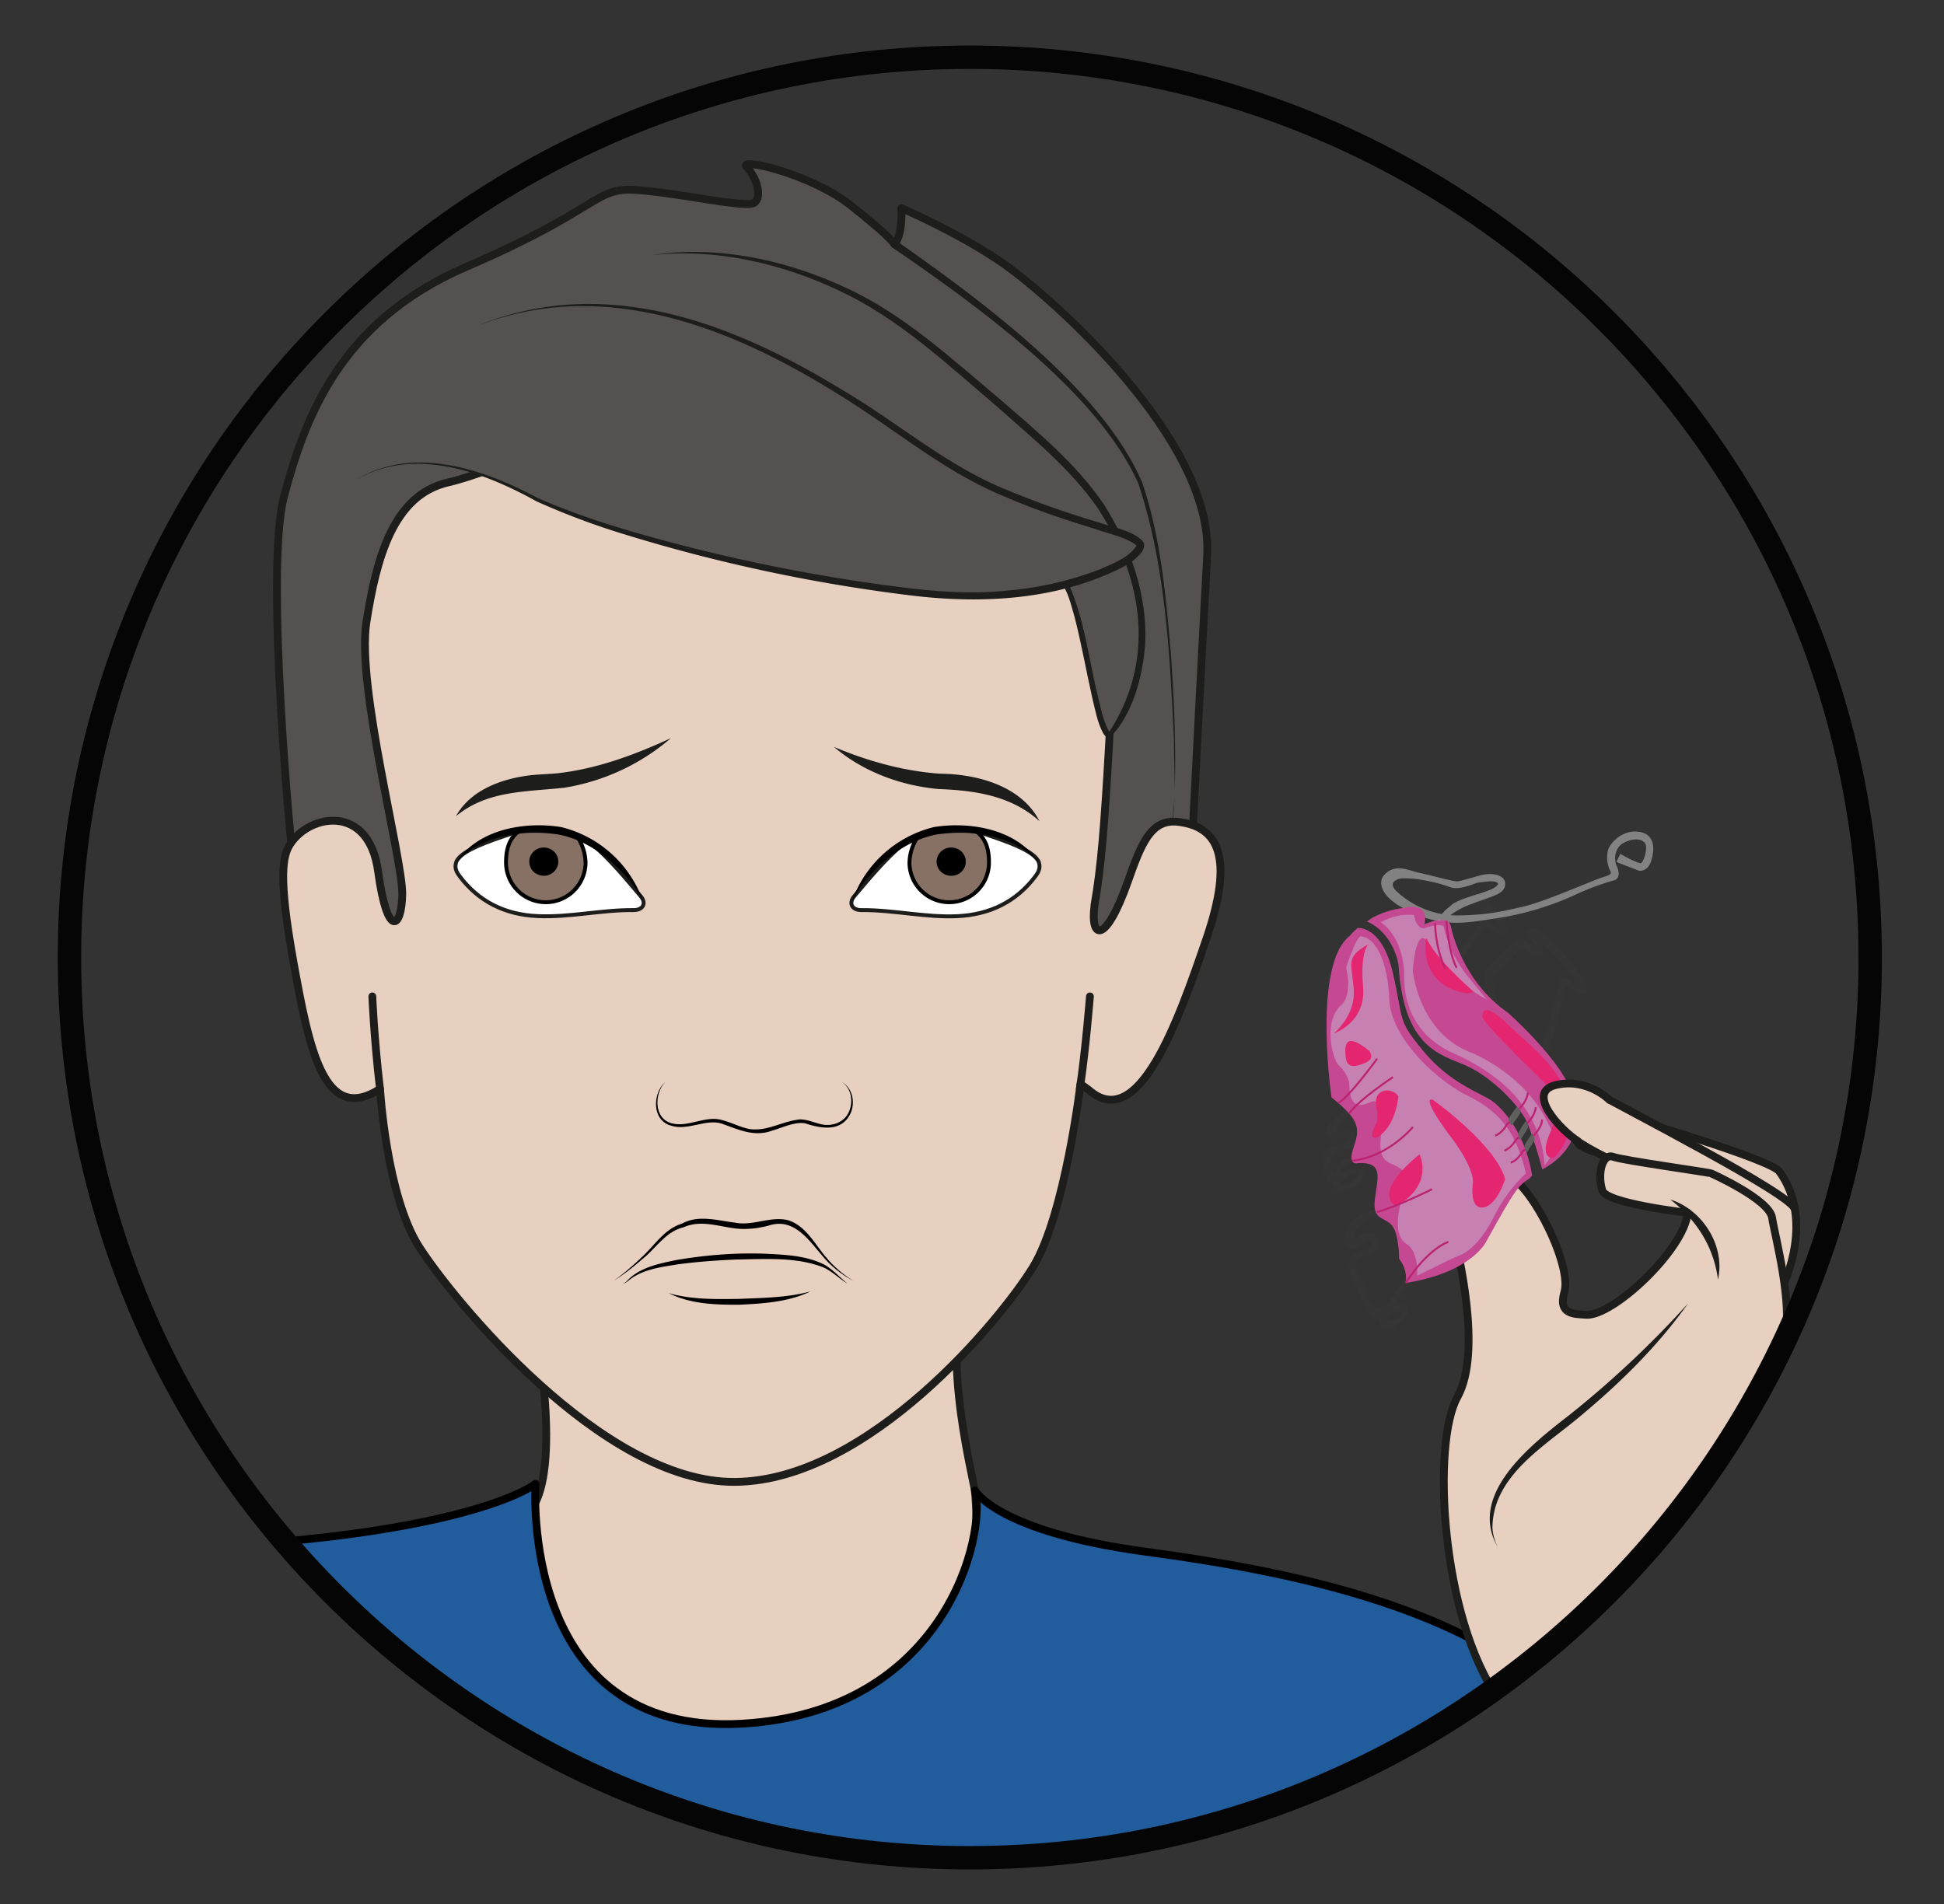 <svg xmlns="http://www.w3.org/2000/svg" viewBox="0 0 332.4 325.64"><rect x="0" y="0" width="332.4" height="325.64" fill="#333333" stroke="none"/><defs><clipPath id="a" clipPathUnits="userSpaceOnUse"><path d="M8.91 121.45c0-63.79 51.7-115.5 115.5-115.5 63.78 0 115.48 51.71 115.48 115.5 0 63.78-51.7 115.5-115.49 115.5-63.78 0-115.49-51.72-115.49-115.5"/></clipPath><clipPath id="b" clipPathUnits="userSpaceOnUse"><path d="M0 244.23h249.3V0H0z"/></clipPath></defs><g clip-path="url(#a)" transform="matrix(1.333 0 0 -1.333 0 325.64)"><path d="M67.03 82.9c.28-.87 6.7-29.26 0-33.3-6.7-4.03.21-36.91 35.74-34.7 24.93 1.57 22.6 35.89 22.27 38.17-.33 2.28-5.1 20.78 0 27.3 5.12 6.54-58.01 2.53-58.01 2.53" fill="#e8d0c1"/><path d="M67.03 82.9c.28-.87 6.7-29.26 0-33.3-6.7-4.03.21-36.91 35.74-34.7 24.93 1.57 22.6 35.89 22.27 38.17-.33 2.28-5.1 20.78 0 27.3 5.12 6.54-58.01 2.53-58.01 2.53z" fill="none" stroke="#1d1d1b" stroke-linecap="round" stroke-linejoin="round" stroke-miterlimit="10"/><path d="M64.04-274.32c-49.02 0-59.51 19.26-60.68 23.34-1.17 4.09 4.08 107.96 4.31 120.22.23 12.25-3.5 66.29-3.5 66.29C-11.6-73.14-52.34-49.1-52.34-49.1-33.99-18.83-30.2 8.36-19.87 26.45-9.53 44.55 25.98 44.91 45 47.48c19 2.57 23.69 6.44 23.69 6.44s-2.2-32.4 26.47-30.77c26.3 1.5 31.4 24.43 29.9 29.92 0 0 2.84-5.28 21.86-7.85 19-2.57 48.1-7.9 58.43-26C215.68 1.13 228.6-27 246.66-51.98c0 0-48.14-21.68-63.93-13.02 0 0 1.26-55.77 1.49-68.03.23-12.25 5.48-116.12 4.31-120.21-1.16-4.08-11.65-23.34-60.68-23.34s-60.78 3.43-63.8 2.26" fill="#215c9c"/><path d="M64.04-274.32c-49.02 0-59.51 19.26-60.68 23.34-1.17 4.09 4.08 107.96 4.31 120.22.23 12.25-3.5 66.29-3.5 66.29C-11.6-73.14-52.34-49.1-52.34-49.1-33.99-18.83-30.2 8.36-19.87 26.45-9.53 44.55 25.98 44.91 45 47.48c19 2.57 23.69 6.44 23.69 6.44s-2.2-32.4 26.47-30.77c26.3 1.5 31.4 24.43 29.9 29.92 0 0 2.84-5.28 21.86-7.85 19-2.57 48.1-7.9 58.43-26C215.68 1.13 228.6-27 246.66-51.98c0 0-48.14-21.68-63.93-13.02 0 0 1.26-55.77 1.49-68.03.23-12.25 5.48-116.12 4.31-120.21-1.16-4.08-11.65-23.34-60.68-23.34s-60.78 3.43-63.8 2.26z" fill="none" stroke="#000" stroke-linecap="round" stroke-linejoin="round" stroke-miterlimit="10"/><path d="M228.87 79.75s3.86 8.05-.63 14.25c-1.1 1.54-19.23 6.93-21.52 7.43-2.28.52-4.11-1.6-4.37-3.5-.26-1.9 13.53-3.52 14.36-3.86" fill="#e8d0c1" stroke="#1d1d1b" stroke-linecap="round" stroke-linejoin="round" stroke-miterlimit="10"/><path d="M213.92 92.53s-10.55 3.6-13.62 7.06c-2.08 2.34-2.54 3.45-1.82 4.5 1.16 1.65 4.16 1.25 5.73.33 3.86-2.23 25.66-13.35 26.02-15.26" fill="#e8d0c1" stroke="#1d1d1b" stroke-linecap="round" stroke-linejoin="round" stroke-miterlimit="10"/><path d="M193.06-87.12c14.47-34.37 27.17-33.2 40.96-18.65 18.9 19.94 8.17 52.84 7.16 60.52l-21.94 62.3c-.68-.19-3.33 23.73-2.8 26.42.53 2.7 3.6 7.06 5 12.43 1.39 5.37 6.3 11.86 7.47 16.57 1.13 4.57-1.24 13.24-1.6 15.6-.38 2.36-7.77 5.66-7.77 5.66-.2.15-11.38 1.68-12.63 2.15-1.24.47-2.09-1.9-1.38-4.32.5-1.67 10.95-2.87 10.95-2.87-.43-4.74-9.68-13.39-13.08-13.08-1.35.12-3.6-.06-2.73 2.92.87 2.98-2.98 11.45-6.29 14.37-4.52 4.02-6.56 2.2-7.77 1.34-1.2-.86-.74-5.38-.17-7.96.56-2.58 3.76-15.4.5-21.24-3.27-5.86-2.15-28.21 5.28-38.68 0 0-3.9-102.22.84-113.48" fill="#e8d0c1"/><path d="M193.06-87.12c14.47-34.37 27.17-33.2 40.96-18.65 18.9 19.94 8.17 52.84 7.16 60.52l-21.94 62.3c-.68-.19-3.33 23.73-2.8 26.42.53 2.7 3.6 7.06 5 12.43 1.39 5.37 6.3 11.86 7.47 16.57 1.13 4.57-1.24 13.24-1.6 15.6-.38 2.36-7.77 5.66-7.77 5.66-.2.15-11.38 1.68-12.63 2.15-1.24.47-2.09-1.9-1.38-4.32.5-1.67 10.95-2.87 10.95-2.87-.43-4.74-9.68-13.39-13.08-13.08-1.35.12-3.6-.06-2.73 2.92.87 2.98-2.98 11.45-6.29 14.37-4.52 4.02-6.56 2.2-7.77 1.34-1.2-.86-.74-5.38-.17-7.96.56-2.58 3.76-15.4.5-21.24-3.27-5.86-2.15-28.21 5.28-38.68 0 0-3.9-102.22.84-113.48z" fill="none" stroke="#1d1d1b" stroke-linecap="round" stroke-linejoin="round" stroke-miterlimit="10"/><path d="M220.37 80.13c-.55 4.25-2.8 7.7-6.12 10.27 4.15-1.3 7.09-5.97 6.12-10.27M216.5 77.02c-4.05-5.7-9.14-10.61-14.53-15.03-4.48-3.63-10.51-7.38-10.53-13.74.06-.86.3-1.7.7-2.47-4 6.83 4.45 13.3 9.2 17a127.92 127.92 0 0115.15 14.24" fill="#1d1d1b"/><path d="M198.54 108.86l2.2 8.7s.03.46.64-.06l.97-.64s2.3-.8.57 2c-.92 1.5-4.06 5.36-5.78 6.29 0 0-2 .68-.89-1.38l.51-.56c.23-.23.31-.43-.55.05-.86.49-1.22.86-1.97.23a118.3 118.3 0 01-3.45-3.29s-.44-.23-.38-1.22c.06-1 .72-2.9.72-2.9l1.03-.9-.66 3.4s-.26.19.56.99c.82.8 2.77 2.85 2.77 2.85s.37.4 1.02-.1c.66-.5 1.87-1.14 2.13.06 0 0-.17 1.04-1.18 1.9-1 .84 4.04-3.53 5.13-5.7 0 0 .57-1.01-.68 0-1.25 1-1.3-.87-1.3-.87l-2.23-8.09zM187.5 121.25l2.64 3.74s.45.81 1.28.07c0 0 1.03-1.38 1.92-.37 0 0 .2 1-1.08 2.21 0 0-2.33 2.7-2.72 2.9-.38.21-1.3.4-.57-.72l.87-.7s-.59-.57-1.24.6c-.65 1.16-2.22-1.2-2.22-1.2l-1.55-1.88.72-.3s.83 2.2 2.18 2.51c0 0 .5.57 1.1-.18 0 0 .49-.72 1.77-.6 0 0 1.33-1.37 1.6-1.68.26-.32.3-.77-.76.12-1.05.89-1.82-.12-2-.42L187 121.8zM178.51 75.77c.72.4.96.33 1.25.25.3-.09 0-.96-1.38-1.15-1.38-.19.13.9.13.9m.25-1.73s2.09 1.1 1.88 2.34c-.22 1.23-1.9.3-1.9.3l2.16 3.3-.55.59s-2.15-3.59-2.75-3.91c-.6-.33-1.4-.62-2 .96-.6 1.58-1.4 3.13-1.66 3.96-.31 1.02.46 1.44 1.32 1.62.86.18 1.97.7 1.52 1.96-.56 1.5-2.01.8-2.25.62-.24-.18-1.02-.77-.82.24.35 1.76 4.15 2.68 4.15 2.68l-.94.59s-2.9-.66-3.73-1.96c-.83-1.3-1.46-3.16.2-3.18 0 0 .58-.06 1.69.85.99.8 1.15-.6.5-.84-.64-.25-2.99-.8-2.5-2.45.58-1.95 1.06-2.7 1.43-3.84.37-1.14 1.41-3.13 2.48-2.98 0 0-.5-1.66 1.77-.85" fill="#353535"/><path d="M185 126.88c.46.6.81.8 1.22 1.17 1.07.95 4.47 1.55 5.5 2.23 1.01.67.48.9-.01 1.03-.5.12-1.79-.09-2.18-.14-.39-.06-2.33-1.03-3.47-.58-1.14.44-2.75.83-4.4 1.05-.75.1-1.95.09-1.95.09-2.15-.5-.7-1.84-.7-1.84a11.6 11.6 0 017.88-3.17c4.29.03 6.57.72 8.32 1.08 2.73.57 9.14 3.43 10.31 3.79 1.18.35 1.43.53 1.1 1.11a3.77 3.77 0 00-.23 2.51c.16.63 1.6 2.55 3.84 2.24 2.36-.33 1.6-2.98 1.6-2.98-.36-2.05-1.59-1.76-1.59-1.76l-2.73 1.06.39.8c.23-.16 2.35-1.29 2.65-1.14.3.15.76 1.22.72 2.24-.03 1.02-1.42 1.41-2.94.66-1.52-.74-1.4-2.52-1.07-3.19.33-.67.4-1.48-.26-1.67-.66-.2-2.33-.67-4.47-1.62a37.75 37.75 0 00-11.14-3.33c-3.3-.5-6.17-1.1-10.4.89-4.45 2.08-3.78 4.02-3.46 4.4 1.34 1.66 3.06.7 4.33.42 2.23-.49 4.37-1.12 4.98-1.14.6-.02 2.68.74 3.67.9 1 .15 2.55-.08 2.43-1.21-.12-1.13-1.42-1.26-4.62-2.5a10.21 10.21 0 01-2.61-1.5z" fill="#828282"/><path d="M185 126.88c.46.6.81.8 1.22 1.17 1.07.95 4.47 1.55 5.5 2.23 1.01.67.48.9-.01 1.03-.5.12-1.79-.09-2.18-.14-.39-.06-2.33-1.03-3.47-.58-1.14.44-2.75.83-4.4 1.05-.75.1-1.95.09-1.95.09-2.15-.5-.7-1.84-.7-1.84a11.6 11.6 0 017.88-3.17c4.29.03 6.57.72 8.32 1.08 2.73.57 9.14 3.43 10.31 3.79 1.18.35 1.43.53 1.1 1.11a3.77 3.77 0 00-.23 2.51c.16.63 1.6 2.55 3.84 2.24 2.36-.33 1.6-2.98 1.6-2.98-.36-2.05-1.59-1.76-1.59-1.76l-2.73 1.06.39.8c.23-.16 2.35-1.29 2.65-1.14.3.15.76 1.22.72 2.24-.03 1.02-1.42 1.41-2.94.66-1.52-.74-1.4-2.52-1.07-3.19.33-.67.4-1.48-.26-1.67-.66-.2-2.33-.67-4.47-1.62a37.75 37.75 0 00-11.14-3.33c-3.3-.5-6.17-1.1-10.4.89-4.45 2.08-3.78 4.02-3.46 4.4 1.34 1.66 3.06.7 4.33.42 2.23-.49 4.37-1.12 4.98-1.14.6-.02 2.68.74 3.67.9 1 .15 2.55-.08 2.43-1.21-.12-1.13-1.42-1.26-4.62-2.5a10.21 10.21 0 01-2.61-1.5z" fill="none" stroke="#828282" stroke-width=".25" stroke-miterlimit="10"/><path d="M184.1 124.9c-.04.46.3 1 .46 1.33l.72-.1c-.39-.56-.46-1.05-.46-1.05" fill="#dcdcdb" stroke="#afafaf" stroke-width=".15" stroke-linecap="round" stroke-linejoin="round" stroke-miterlimit="10"/><path d="M172.28 92.95c.72.64 1.7 1.05 1.9.71.2-.34-.56-1-1.25-1.26-.68-.26-1.38-.08-.65.55m2.23-.44s1.08 1.67-.11 1.9c-1.2.25-2.37-.67-2.37-.67-.05 1.37 1.92 1.48 1.92 1.48l-.34.72c-2.31-.33-2.42-2.2-2.42-2.2-.47.22-.54 1.07-.54 1.07-.37 1.78 2.06 1.97 2.06 1.97 1.57.25 1.1 1.77 1.1 1.77-.23 1.13-2.11.5-2.11.5-1.37.48 1.87 2.4 1.87 2.4l-.66.58c-1.62-.85-2.83-2.59-2.83-2.59-.26-1.94 2.3-1.09 2.3-1.09 1.37-.5-.33-.76-.33-.76-2.64-.54-2.45-2.02-2.45-2.02.15-3.25 1.33-3.07 1.33-3.07.5-2.27 3.58.01 3.58.01" fill="#353535"/><path d="M176.03 126.54c1.05.58 2.4 1.08 4.04 1.27 0 0 3.32.98 2.65-2.1 0 0 3.06 1.44 3.4-.31 0 0 1.24-6.85 7.31-11.04 0 0 7.39-6.51 8.4-10.93 0 0 2.36-5.71-4-9.18 0 0-.89 3.53-1.96 6.05-.72 1.7-3.7 5.08-7 6.88-3.3 1.8-8.76 1.72-9.48 13.36 0 0-.59 4.03-4.05 5.53z" fill="#c54992"/><path d="M196.22 93.13c-1.44-.96-1.78-1.23-5.59-8.15 0 0-1.85-3.94-10.32-5.29 0 0 .35 1.6-.84 3.1 0 0 .02 3.4-1.04 4.42-1.06 1.01-2.45.6-2.04 3.44.4 2.85.96 4.54-2.18 4.43 0 0-1.38-.5-.62 1.87.77 2.38 1.12 3.46-2.8 6.55 0 0-2.47 17.03 2.36 20.73 0 0 .33.44.99 1 0 0 3.12.4 4.54-5.82 1.42-6.21.48-5.84 3.94-10.02s7.45-5.36 8.85-6.4c1.4-1.05 4.2-4.15 5.06-9.5z" fill="#c54992"/><path d="M198.12 94.82c2.42 2.47.5 5.26.5 5.26-3.05 6.53-9.94 9.18-9.94 9.18-6.75 2.57-7.46 10.53-7.46 10.53.68 7.67 2.7 2.32 2.7 2.32 1.3-3.08 6.81-6.08 6.81-6.08l-2.76 3.38c-2.35 3.22-2.75 5.93-2.75 5.93-.26.68-2.6-.16-2.6-.16-1.01.05-1.25 1.72-1.25 1.72a7.05 7.05 0 01-4.25-.95s2.64-1.46 2.98-6.23c.08-1.13-.56-7.5 6.47-10.62 8.3-3.7 11.3-9.3 11.55-14.28" fill="#c680b2"/><path d="M174.58 124.17c-.59.05-1.92-4.05-1.92-4.05.89-3.6-.63-4.8-.63-4.8s2.3 2.01 0 0c-2.3-2-1.19-6.97-.22-7.79.96-.81 1.26-2.14 1.26-2.14.02-4.4 2.4-2.43 3.14-2.38.74.04.9-1.1 1.03-2.68.14-1.57-.93-4.37 1.03-5.25 1.96-.87 2.66-1.33 1.77-3.95-.9-2.63-1.19-5.47.4-6.45 1.58-.98 1.33-4.07 1.33-4.07s4.56 2.27 5.08 2.47c.52.2 2.66.75 5 5.54a19.54 19.54 0 003.88 5.13c-1.11 4.63-2.77 7.63-7.44 9.95-4.2 2.08-9.9 7.55-10.08 12.35-.17 4.8-1.7 7.92-3.63 8.12" fill="#c680b2"/><path d="M193.06 92.97s-.41 3.63-9.22 10.2c0 0-1.88.95 1.97-4.36 0 0 3-3.67 3.15-6.09 0 0-.6-3.46 1.2-3.35 1.8.11 2.9 3.6 2.9 3.6M198.79 98.86s2.07 3.8-.78 6.6c-2.85 2.82-7.89 7.73-7.87 8.42.02.69.32 1.83 3.24-.98 2.9-2.81 6.87-5.55 7.84-10.04.96-4.48-1.74-7.14-2.05-7.16-.31-.02-1.62.29-.38 3.16M188.97 117.11s-4.9 4.24-6.02 6.85c0 0-1.02-4.76 3.3-6.58 2.38-1 2.72-.27 2.72-.27M182.08 96.2s1.98-3.8-2.95-6.65c0 0-3.5 1.34 2.95 6.65M179.38 103.65s-.31-3.96-2.78-5.3c0 0-1.22-.44-.11 1.74 0 0 .42.27.04 2.37s1.9 2.46 2.85 1.2M175.66 109.44s-1.7 1.51-2.56 1.27c-.86-.24-.42-2.39-.42-2.39s.14-1.11 1.54-.71c1.4.4 2.06.87 1.44 1.83M175.52 123.13s-1.07-.88-.67-5.46-3.75-5.96-3.75-5.96 2.8 2.29 2.55 5.63c-.24 3.35-1.14 4.17 1.87 5.79" fill="#e42671"/><path d="M185.79 84.96s-2.51-.72-5.48-5.27M183.7 91.72s-4.4-2.18-7.07-2.93M173.43 95.37c4.69.5 7.8 4.33 7.8 4.33M173.05 101.43c1.29 1.81 5.63 4.67 5.63 4.67M176.65 108.46s-3.7-5.07-5-5.68M185.37 120.04c-1.34 2.91-1.28 5.81-1.28 5.81M185.52 126.16s.3-4.18 1.33-6.03" fill="none" stroke="#bb2371" stroke-width=".25" stroke-miterlimit="10"/><path d="M196.75 98.02l-.91-1.48s-.24.48-.2.73c.02.25.89 1.48.89 1.48s.25-.34.22-.73" fill="#60605e"/><path d="M196.75 98.02l-.91-1.48s-.24.48-.2.73c.02.25.89 1.48.89 1.48s.25-.34.22-.73z" fill="none" stroke="#60605e" stroke-width=".15" stroke-miterlimit="10"/><path d="M195.93 99.62l-.91-1.48s-.24.47-.2.72c.03.25.89 1.48.89 1.48s.25-.33.22-.72" fill="#60605e"/><path d="M195.93 99.62l-.91-1.48s-.24.47-.2.72c.03.25.89 1.48.89 1.48s.25-.33.22-.72z" fill="none" stroke="#60605e" stroke-width=".15" stroke-miterlimit="10"/><path d="M194.93 101.46L193.9 100s-.35.41-.32.66c.04.25 1.01 1.54 1.01 1.54s.37-.34.34-.73" fill="#60605e"/><path d="M194.93 101.46L193.9 100s-.35.41-.32.66c.04.25 1.01 1.54 1.01 1.54s.37-.34.34-.73z" fill="none" stroke="#60605e" stroke-width=".15" stroke-miterlimit="10"/><path d="M193.79 95.14c.86.24 1.49 1.37 1.49 1.37s.1.2.39.32M192.96 96.68c.85.24 1.49 1.37 1.49 1.37s.1.2.38.32M191.78 98.6c.85.25 1.49 1.38 1.49 1.38s.1.2.38.32M196.72 98.6s1.03.98 1.1 2.06M195.9 100.18s1.03.99 1.1 2.07M194.87 102.03s1.03.98 1.1 2.07" fill="none" stroke="#bb2371" stroke-width=".25" stroke-miterlimit="10"/><path d="M206.42 103.2s-2.83 2.85-6.85 1.89c-4.01-.96.76-5.9 2.78-7.16" fill="#e8d0c1" stroke="#1d1d1b" stroke-linecap="round" stroke-linejoin="round" stroke-miterlimit="10"/><path d="M152.72 132.32s1.32 25.94 2.13 40.72c.81 14.76-19.86 33-26.01 37.34-5.58 3.93-13.23 7.22-13.23 7.22s.26-3.33-.88-4.64c0 0-.34.83-5.63 5-5.2 4.1-14.56 6.16-13.32 4.9 1.24-1.27 2.04-3.82.99-4.57-1.06-.76-9.35 1.2-14.99 1.62-5.63.43-4.42-2.3-21.96-9.85-16.53-7.1-20.83-19.94-23.38-29.41-2.54-9.48 1.02-46.29 1.08-46.13 0 0 61.27-81.15 115.2-2.2" fill="#54514e"/><path d="M152.72 132.32s1.32 25.94 2.13 40.72c.81 14.76-19.86 33-26.01 37.34-5.58 3.93-13.23 7.22-13.23 7.22s.26-3.33-.88-4.64c0 0-.34.83-5.63 5-5.2 4.1-14.56 6.16-13.32 4.9 1.24-1.27 2.04-3.82.99-4.57-1.06-.76-9.35 1.2-14.99 1.62-5.63.43-4.42-2.3-21.96-9.85-16.53-7.1-20.83-19.94-23.38-29.41-2.54-9.48 1.02-46.29 1.08-46.13 0 0 61.27-81.15 115.2-2.2z" fill="none" stroke="#1d1d1b" stroke-linecap="round" stroke-linejoin="round" stroke-miterlimit="10"/><path d="M115 213.38c10.57-7.42 26.43-19.01 31.51-31 2.4-7.08 3.04-14.56 3.68-21.95.4-5.55.64-11.11.52-16.68-.12-1.83.03-3.76-.57-5.5.87 3.57.42 7.4.45 11.06-.53 11.02-1.07 22.36-4.55 32.89-5.18 11.8-21.03 23.1-31.58 30.34a.5.5 0 10.55.84" fill="#1d1d1b"/><path d="M140.4 128.16c-.59-4.38 1.39-5.17 4.3 3.1 1.68 4.78 2.95 8 6.42 7.59 5.07-.6 7.27-4.35 3.64-14.97-3.63-10.62-8.73-25.08-15.13-19.4l-.95.69-.08.06s-2-16.78-6.07-23.46c-4.08-6.68-21.1-27.43-38.21-27.6-17.12-.18-36.36 23.59-40.57 30.18-4.2 6.6-5 20.24-5 20.24-7.2-4.65-9.1 5.2-11.1 16.25-1.99 11.04-1.38 13.68-.43 15.15 2.51 3.89 10.1 5.2 11.28-3.49 1.18-8.68 3.02-7.38 3.1-2.97.08 4.58-5.89 26.61-4.6 34.93 1.3 8.3 3.45 16.32 10.48 17.94 7.02 1.62 16.65 7.41 27.26 6.08 10.6-1.33 23.3-10.38 35.4-8.1 18.35 3.47 22.98-16.7 22.14-31.33-.61-10.68-1.03-16.05-1.89-20.9" fill="#e8d0c1"/><path d="M140.4 128.16c-.59-4.38 1.39-5.17 4.3 3.1 1.68 4.78 2.95 8 6.42 7.59 5.07-.6 7.27-4.35 3.64-14.97-3.63-10.62-8.73-25.08-15.13-19.4l-.95.69-.08.06s-2-16.78-6.07-23.46c-4.08-6.68-21.1-27.43-38.21-27.6-17.12-.18-36.36 23.59-40.57 30.18-4.2 6.6-5 20.24-5 20.24-7.2-4.65-9.1 5.2-11.1 16.25-1.99 11.04-1.38 13.68-.43 15.15 2.51 3.89 10.1 5.2 11.28-3.49 1.18-8.68 3.02-7.38 3.1-2.97.08 4.58-5.89 26.61-4.6 34.93 1.3 8.3 3.45 16.32 10.48 17.94 7.02 1.62 16.65 7.41 27.26 6.08 10.6-1.33 23.3-10.38 35.4-8.1 18.35 3.47 22.98-16.7 22.14-31.33-.61-10.68-1.03-16.05-1.89-20.9z" fill="none" stroke="#1d1d1b" stroke-linecap="round" stroke-linejoin="round" stroke-miterlimit="10"/><path d="M83.54 211.56s17.84 3.4 36.15-11.88c18.31-15.3 21.38-18.36 24.7-26.56 5.75-14.15-2.06-23.1-2.06-23.1-1.91-.13-3.75 19.97-6.63 20.14-8.04.47-15.54-.24-20.04 3.64" fill="#54514e"/><path d="M83.54 211.56c8.29 1.28 16.88-.52 24.47-3.96 7.72-3.42 13.94-9.25 20.34-14.6 4.72-4.1 9.68-8.18 13.24-13.41 3.37-5.34 5.64-11.59 5.3-17.99-.31-4.1-1.58-8.96-4.54-11.97-.46 0-.65.3-.84.58-.76 1.41-1.02 3-1.4 4.54-.78 3.44-1.38 6.93-2.26 10.34-.46 1.51-.84 3.52-1.93 4.63-.17.17-.84.12-1.1.16l-1.32.07c-5.98.45-12.96-.26-17.84 3.85 4.28-3.36 10.06-2.97 15.21-3.17l3.98-.1.67-.03c.77.1 1.41-.83 1.68-1.41 1.95-4.5 2.47-9.45 3.64-14.18.37-1.47.7-3.34 1.46-4.5 5.72 8.86 4.66 19.12-1.47 28.67-3.55 5.12-8.47 9.06-13.1 13.19-6.32 5.37-12.44 11.14-20.02 14.7-7.46 3.54-15.89 5.5-24.17 4.59" fill="#1d1d1b"/><path d="M45.44 182.58s7.77 5.87 21.1-1.24c13.34-7.11 46.57-13.69 58.49-13.51 11.9.18 20.52 4.16 21.23 6.32.7 2.16-14.43 3.45-27.26 12.34-12.82 8.9-35.21 25.07-57.8 16" fill="#54514e"/><path d="M45.44 182.58c7.37 4.7 16.52 1.58 23.57-2.2 3.76-1.65 7.67-2.98 11.62-4.16a224.92 224.92 0 0136.3-7.43c4.1-.47 8.2-.7 12.27-.27a43.7 43.7 0 0111.9 2.73c1.66.76 3.7 1.46 4.69 3.05-1.32 1.08-3.4 1.44-5.06 2.05-3.95 1.22-7.9 2.51-11.71 4.17-7.74 3.12-14.11 8.63-21.14 12.97-10.36 6.5-22.14 11.94-34.61 11.5a37.39 37.39 0 01-12.06-2.5 37.54 37.54 0 0012.05 2.74c12.56.72 24.53-4.68 35.01-11.1 7.14-4.23 13.42-9.76 21.1-12.78a113 113 0 0111.64-4.1c1.86-.7 4.1-.93 5.58-2.39.38-.46.03-1.3-.31-1.62a7.65 7.65 0 00-1.95-1.54c-8.36-4.4-18.33-4.93-27.5-3.8a212.25 212.25 0 00-36.38 7.73 94.78 94.78 0 00-11.63 4.34c-6.97 3.88-15.95 7.16-23.38 2.61" fill="#1d1d1b"/><path d="M47.76 116.46s.19-5.05.98-11.87M139.81 116.46s-.57-7.09-1.3-11.87" fill="none" stroke="#1d1d1b" stroke-linecap="round" stroke-miterlimit="10"/><path d="M85.31 105.46c-1.4-1.5-1.46-4.7.87-5.29 2.15-.56 4.35 1.09 6.52.4 1.44-.37 2.74-1.2 4.13-1.18 1.85-.03 3.48.94 5.29 1.22 1.11.27 2.26-.37 3.28-.57 1.36-.3 2.94.28 3.5 1.62.57 1.3.33 3.05-.95 3.83 1.38-.73 1.76-2.54 1.2-3.93-1.14-2.58-3.8-2.07-5.94-1.37-1.4.17-2.79-.56-4.15-.95-2.31-.87-4.36.14-6.49.9-2.05.64-4.34-.96-6.48-.27-2.48.67-2.42 4.08-.78 5.6"/><path d="M76 135.92c2.14-1.74 4.45-4.55 6.2-6.63.76-.9.26-1.77-.93-1.76-4.13.04-8.19-.96-12.33-.77-4.17.18-7.55 1.88-9.97 5.1-.38.5-.7 1.04-.46 1.79.04.15.13.3.26.46.88 1.15 3.63 2.17 6.77 3.2 3.43 1.15 7.81.76 10.46-1.4" fill="#fff" stroke="#1d1d1b" stroke-width=".5" stroke-miterlimit="10"/><path d="M73.98 137.04a6.22 6.22 0 001.13-3.4 5.09 5.09 0 10-10.2 0c0 1.62.36 2.97 1.52 3.91 0 0 2.16.48 3.32.4 0 0 1.9-.13 2.69-.37.8-.24 1.54-.54 1.54-.54" fill="#877164" fill-rule="evenodd"/><path d="M73.98 137.04a6.22 6.22 0 001.13-3.4 5.09 5.09 0 10-10.2 0c0 1.62.36 2.97 1.52 3.91 0 0 2.16.48 3.32.4 0 0 1.9-.13 2.69-.37.8-.24 1.54-.54 1.54-.54z" fill="none" stroke="#000" stroke-width=".5" stroke-miterlimit="10"/><path d="M71.62 133.75c0-1-.84-1.82-1.86-1.82-1.05 0-1.87.81-1.87 1.82 0 1 .82 1.81 1.87 1.81 1.02 0 1.86-.81 1.86-1.81" fill-rule="evenodd"/><path d="M58.5 133.65c2.8 4.23 8.68 5.28 13.44 4.54a14.89 14.89 0 0010.59-9.64c-.53 1.1-1.21 2.1-2 3.01-2.25 2.7-5.34 4.94-8.79 5.65-4.52.7-10 0-13.23-3.56"/><path d="M58.5 139.59c1.91 3.48 6.21 4.92 9.95 5.28 1.07.1 2.62.13 3.67.29 4.87.64 9.46 2.37 13.94 4.43a27.76 27.76 0 00-13.67-6.36c-4.87-.54-9.87-.32-13.88-3.64M133.34 138.94c-3.64 3.28-8.25 3.94-12.95 4.12-4.86.44-9.7 2.23-13.42 5.41 4.36-1.84 8.9-3.1 13.57-3.44 4.78-.04 10.47-1.54 12.8-6.09" fill="#1d1d1b"/><path d="M115.76 135.9c-2.13-1.72-4.44-4.53-6.2-6.61-.75-.91-.24-1.78.94-1.76 4.14.03 8.19-.97 12.33-.78 4.17.2 7.55 1.88 9.97 5.1.38.5.7 1.05.46 1.8-.04.15-.14.3-.26.45-.89 1.16-3.62 2.17-6.76 3.21-3.44 1.15-7.82.75-10.48-1.4" fill="#fff" stroke="#1d1d1b" stroke-width=".5" stroke-miterlimit="10"/><path d="M117.8 137.04a6.23 6.23 0 01-1.14-3.4 5.1 5.1 0 1110.2 0c0 1.62-.36 2.97-1.52 3.9 0 0-2.16.48-3.32.4 0 0-1.9-.13-2.68-.36-.8-.25-1.54-.54-1.54-.54" fill="#877164" fill-rule="evenodd"/><path d="M117.8 137.04a6.23 6.23 0 01-1.14-3.4 5.1 5.1 0 1110.2 0c0 1.62-.36 2.97-1.52 3.9 0 0-2.16.48-3.32.4 0 0-1.9-.13-2.68-.36-.8-.25-1.54-.54-1.54-.54z" fill="none" stroke="#000" stroke-width=".5" stroke-miterlimit="10"/><path d="M120.14 133.74c0-1 .84-1.81 1.88-1.81s1.87.81 1.87 1.81-.83 1.82-1.87 1.82a1.85 1.85 0 01-1.88-1.82" fill-rule="evenodd"/><path d="M133.26 133.64c-3.23 3.57-8.7 4.27-13.23 3.57-3.45-.71-6.54-2.95-8.79-5.65a13.47 13.47 0 01-2-3.02 14.9 14.9 0 0010.6 9.65c4.76.74 10.63-.32 13.42-4.55M108.73 79.6c-1.1.65-2 1.6-3.13 2.1-3.5 1.36-7.48 1.05-11.17 1-2.53-.11-5.06-.29-7.56-.63-2.13-.35-4.45-.63-6.18-2.02-.25-.2-.51-.42-.84-.45.32.07.54.31.76.54 1.63 1.6 4.01 2.05 6.17 2.5 3.78.64 7.62.95 11.45.8 2.54-.13 5.2-.23 7.53-1.41 1.15-.67 1.97-1.65 2.97-2.43"/><path d="M109.48 79.97a12.82 12.82 0 00-3.62 2.77c-1.87 2.08-3.76 5.27-7 4.39-1.44-.43-3.1-.63-4.63-.43-2.24.29-4.4 1.1-6.59.12-2.27-.54-3.5-2.7-5.27-4.09a30.7 30.7 0 00-3.63-2.76c1.22.9 2.38 1.88 3.47 2.93 1.69 1.5 2.97 3.72 5.26 4.4 2.14 1.18 4.57.4 6.83.13 2.3-.46 4.55.89 6.83.3 2.32-.76 3.43-3.15 4.91-4.83a13.58 13.58 0 013.44-2.93M85.77 78.39c2.94-.85 6.04-.78 9.08-.74 3.04.13 6.14.16 9.1.95-2.8-1.35-6.01-1.55-9.08-1.7-3.06-.02-6.32.08-9.1 1.49"/></g><g clip-path="url(#b)" transform="matrix(1.333 0 0 -1.333 0 325.64)"><path d="M239.9 121.45c0-63.78-51.71-115.5-115.5-115.5-63.78 0-115.49 51.72-115.49 115.5s51.7 115.5 115.5 115.5c63.78 0 115.48-51.72 115.48-115.5z" fill="none" stroke="#050505" stroke-width="3" stroke-linecap="round" stroke-miterlimit="10"/></g></svg>